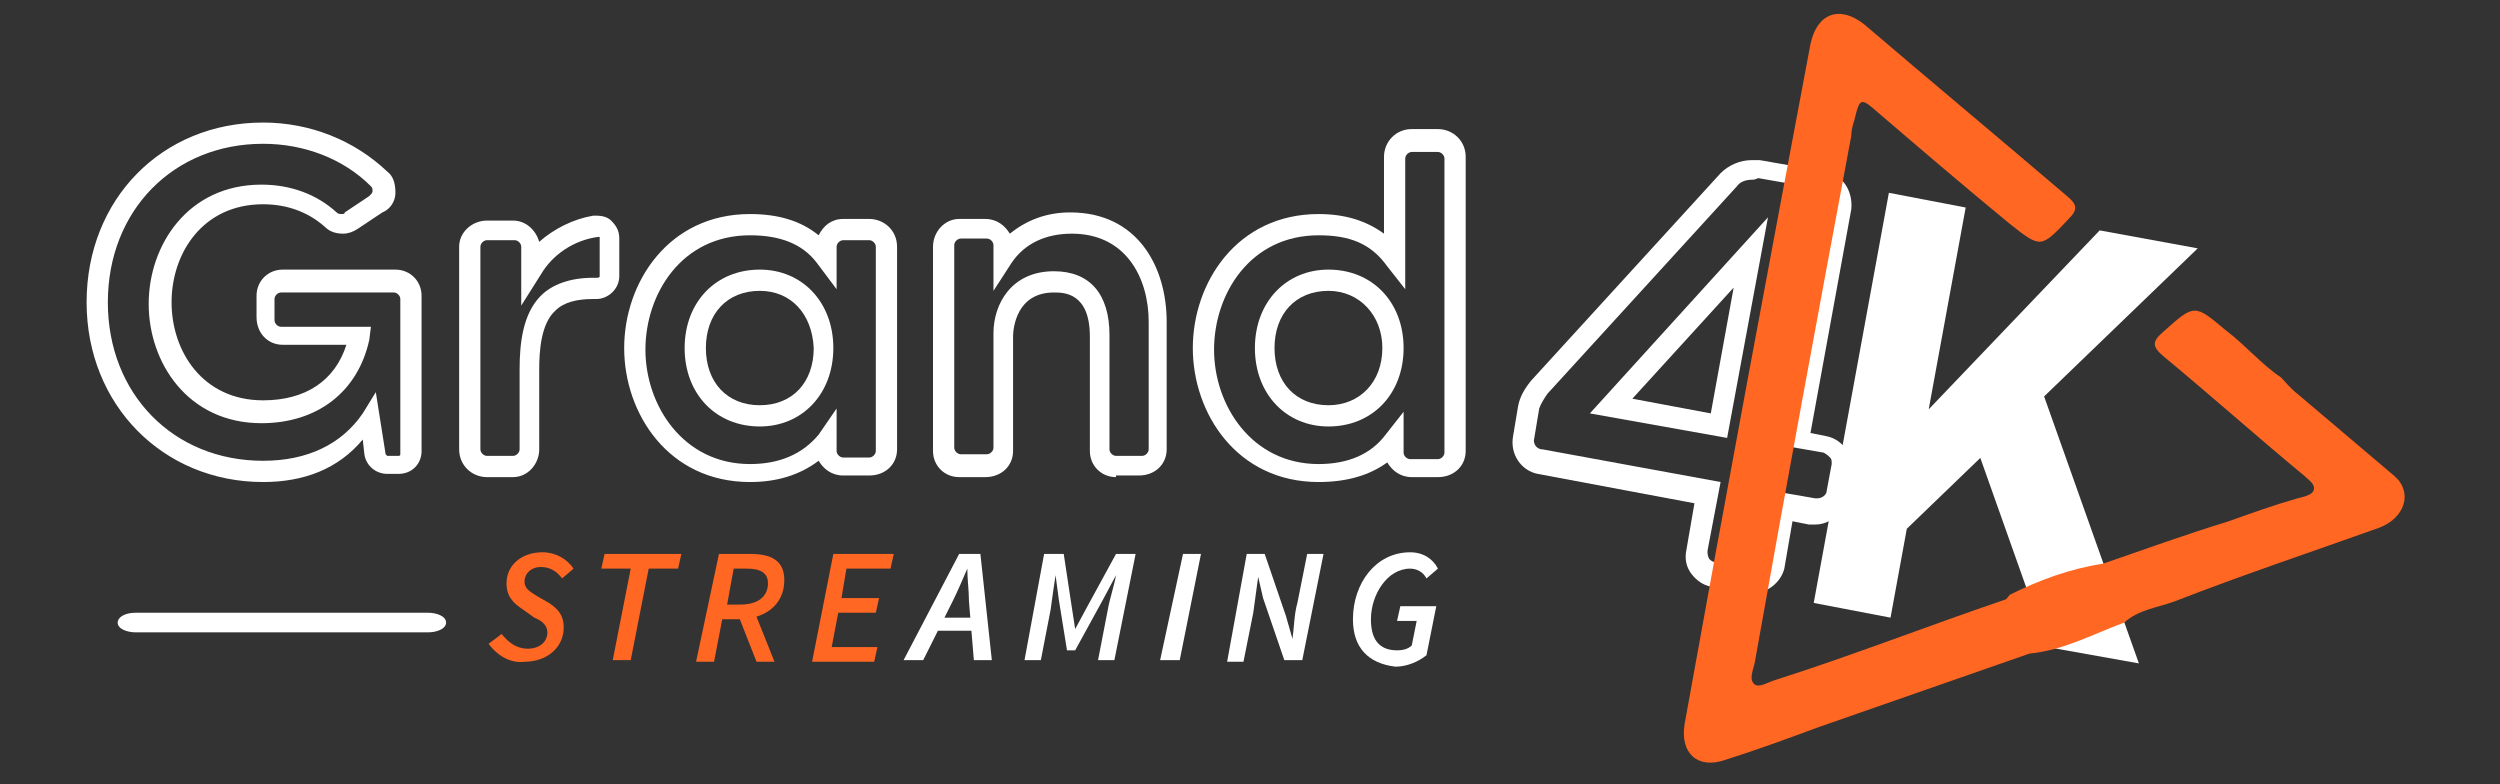<svg xmlns="http://www.w3.org/2000/svg" xmlns:xlink="http://www.w3.org/1999/xlink" id="Layer_1" x="0px" y="0px" viewBox="0 0 153 48" style="enable-background:new 0 0 153 48;" xml:space="preserve"><rect x="0" y="0" width="153" height="48" fill="#333333" stroke="none"/> <style type="text/css"> .st0{display:none;fill:#8B3DB4;} .st1{display:none;fill:#FF1E1E;} .st2{display:none;fill:#FF6723;} .st3{fill:#FFFFFF;} .st4{fill:#FF6723;} </style> <rect x="-1.4" y="-1" class="st0" width="155.2" height="50.1"></rect> <path class="st1" d="M150.3,20.6l-7.5-4.9l-2.3,2.3l8.1,5.2c0.4,0.2,0.4,0.6,0.4,0.7c0,0.1,0,0.5-0.4,0.7l-32.3,16.9 c-0.4,0.2-0.8,0-0.9-0.1c-0.1-0.1-0.4-0.3-0.3-0.8L121.3,7c0.1-0.4,0.4-0.5,0.5-0.6c0-0.1,0.2-0.1,0.3-0.1c0.1,0,0.2,0.1,0.4,0.2 l11.2,7.2l2.3-2.3l-11.8-7.6c-1.1-0.7-2.5-0.8-3.7-0.3c-1.2,0.5-2.1,1.6-2.3,2.9L112,40c-0.3,1.5,0.3,3,1.5,3.9 c0.7,0.5,1.5,0.8,2.3,0.8c0.7,0,1.3-0.1,1.9-0.4L150,27.5c1.2-0.6,2-1.9,2.1-3.3C152.2,22.8,151.5,21.5,150.3,20.6z"></path> <path class="st2" d="M27,35.5H11.9c-0.4,0-0.8-0.3-0.8-0.8c0-0.4,0.3-0.8,0.8-0.8H27c0.4,0,0.8,0.3,0.8,0.8 C27.8,35.1,27.5,35.5,27,35.5z"></path> <path class="st3" d="M26.2,38.7H8.3c-0.5,0-1.1-0.2-1.1-0.6c0-0.3,0.4-0.6,1.1-0.6h17.9c0.5,0,1.1,0.2,1.1,0.6S26.7,38.7,26.2,38.7z "></path> <g> <path class="st3" d="M111,36.9l4.6-25.1l4.7,0.9l-4.6,25.1L111,36.9z M115.1,33.9l0.5-6.3l12.9-13.5l6,1.1L115.1,33.9z M125.3,39.6 l-5-14.1l4.6-1.8l6,16.9L125.3,39.6z"></path> </g> <g> <path class="st3" d="M107.3,36.3c-0.1,0-0.2,0-0.3,0l-2.3-0.4c-0.5-0.1-0.9-0.4-1.2-0.8c-0.3-0.4-0.4-0.9-0.3-1.4l0.5-2.9l-9.6-1.8 c-1-0.2-1.7-1.2-1.5-2.3l0.3-1.8c0.1-0.6,0.4-1.1,0.8-1.6l11.6-12.7c0.5-0.5,1.2-0.8,1.9-0.8c0.2,0,0.3,0,0.5,0l4,0.7 c1.1,0.2,1.7,1.2,1.6,2.3l-2.5,13.7l1,0.2c0.5,0.1,0.9,0.4,1.2,0.8c0.3,0.4,0.4,0.9,0.3,1.4l-0.3,1.6c-0.2,0.9-1,1.6-1.9,1.6 c-0.1,0-0.2,0-0.4,0l-1-0.2l-0.5,2.9C109,35.6,108.2,36.3,107.3,36.3z M107.2,11c-0.3,0-0.7,0.1-0.9,0.4L94.7,24.1 c-0.2,0.3-0.4,0.6-0.5,0.9l-0.3,1.8c-0.1,0.3,0.1,0.7,0.5,0.7l10.9,2l-0.8,4.2c0,0.2,0,0.3,0.1,0.5c0.1,0.1,0.2,0.2,0.4,0.2 l2.3,0.4c0,0,0.1,0,0.1,0c0.3,0,0.6-0.2,0.6-0.5l0.8-4.2l2.3,0.4c0,0,0.1,0,0.1,0c0.3,0,0.6-0.2,0.6-0.5l0.3-1.6 c0-0.2,0-0.3-0.1-0.4c-0.1-0.1-0.2-0.2-0.4-0.3l-2.3-0.4l2.8-15c0.1-0.3-0.2-0.7-0.5-0.7l-4-0.7C107.4,11,107.3,11,107.2,11z M97.3,25.3l10.9-12l-2.5,13.5L97.3,25.3z M104.7,25.3l1.4-7.7l-6.2,6.8L104.7,25.3z"></path> <path class="st3" d="M104.7,35.3c-0.8-0.1-1.3-0.9-1.1-1.7l0.6-3.4l-10.1-1.8c-0.7-0.1-1.3-0.9-1.1-1.7l0.3-1.8 c0.1-0.5,0.3-1,0.6-1.3l11.6-12.7c0.5-0.5,1.2-0.8,1.9-0.6l4,0.7c0.8,0.1,1.3,0.9,1.2,1.7l-2.6,14.2l1.5,0.3 c0.8,0.1,1.3,0.9,1.2,1.6l-0.3,1.6c-0.1,0.8-0.9,1.3-1.7,1.2l-1.5-0.3l-0.6,3.4c-0.1,0.8-0.9,1.3-1.7,1.2L104.7,35.3z M107.5,10.5 c-0.6-0.1-1.2,0.1-1.6,0.5L94.3,23.8c-0.3,0.3-0.5,0.8-0.6,1.2l-0.3,1.8c-0.1,0.6,0.3,1.2,0.9,1.3l10.4,1.9l-0.7,3.8 c-0.1,0.6,0.3,1.2,0.9,1.3l2.3,0.4c0.6,0.1,1.2-0.3,1.3-0.9l0.7-3.8l1.8,0.3c0.6,0.1,1.2-0.3,1.3-0.9l0.3-1.6 c0.1-0.6-0.3-1.2-0.9-1.3l-1.8-0.3l2.7-14.5c0.1-0.6-0.3-1.2-0.9-1.3L107.5,10.5z M105.3,26.2l-7.1-1.3l9.2-10L105.3,26.2z M98.9,24.7l6.2,1.1l1.8-9.9L98.9,24.7z"></path> </g> <path class="st4" d="M140.6,24.1c2,1.7,3.9,3.3,5.9,5c1.2,1,0.7,2.6-0.9,3.2c-4.2,1.5-8.4,2.9-12.5,4.5c-1.1,0.4-2.2,0.5-3.1,1.3 c-1.9,0.7-3.7,1.7-5.8,1.9c-4.3,1.5-8.6,3-12.9,4.5c-1.9,0.7-3.8,1.4-5.7,2c-1.7,0.6-2.8-0.4-2.5-2.2c2.5-13.9,5.1-27.8,7.7-41.6 c0.4-1.9,1.8-2.4,3.3-1.2c4.1,3.5,8.3,7,12.4,10.5c0.6,0.5,0.7,0.8,0.1,1.4c-1.7,1.8-1.7,1.8-3.6,0.3c-2.8-2.3-5.6-4.7-8.4-7.1 c-0.7-0.6-0.8-0.4-1,0.3c-0.1,0.5-0.3,0.9-0.3,1.4c-2,10.7-4,21.5-5.9,32.2c-0.1,0.5-0.4,1.1,0,1.4c0.3,0.2,0.9-0.2,1.3-0.3 c4.7-1.5,9.3-3.3,14-4.9c0.1,0,0.2-0.2,0.3-0.3c1.8-0.9,3.7-1.6,5.7-1.9c2.6-0.9,5.1-1.8,7.7-2.6c1.4-0.5,2.8-1,4.2-1.4 c0.4-0.1,0.9-0.2,1-0.5c0.1-0.4-0.3-0.6-0.6-0.9c-2.9-2.4-5.7-4.9-8.6-7.3c-0.7-0.6-0.7-0.9,0-1.5c1.9-1.7,1.9-1.7,3.8-0.1 c1.2,0.9,2.2,2.1,3.4,2.9C139.8,23.3,140.2,23.8,140.6,24.1z"></path> <g> <path class="st3" d="M16.1,29.5c-6.1,0-10.8-4.7-10.8-11c0-6.3,4.6-11,10.8-11c2.9,0,5.6,1.1,7.6,3c0.4,0.3,0.5,0.8,0.5,1.3 c0,0.5-0.3,1-0.8,1.2l-1.5,1c-0.3,0.2-0.6,0.3-0.9,0.3c-0.4,0-0.8-0.1-1.1-0.4c-1-0.9-2.3-1.4-3.8-1.4c-3.7,0-5.6,3-5.6,6 c0,3,1.9,6,5.6,6c2.6,0,4.4-1.2,5.1-3.4h-3.9c-0.9,0-1.6-0.7-1.6-1.7v-1.3c0-0.9,0.7-1.6,1.6-1.6h6.9c0.9,0,1.6,0.7,1.6,1.6v9.5 c0,0.8-0.6,1.4-1.4,1.4h-0.7c-0.7,0-1.3-0.5-1.4-1.2l-0.1-0.9C20.7,28.7,18.6,29.5,16.1,29.5z M16.1,8.8c-5.5,0-9.5,4.1-9.5,9.7 c0,5.6,4,9.7,9.5,9.7c2.7,0,4.8-1,6.1-2.9L23,24l0.6,3.8c0,0,0.1,0.1,0.1,0.1h0.7c0.1,0,0.1-0.1,0.1-0.1v-9.5 c0-0.2-0.2-0.4-0.4-0.4h-6.9c-0.2,0-0.4,0.2-0.4,0.4v1.3c0,0.2,0.2,0.4,0.4,0.4h5.5l-0.1,0.8c-0.7,3.2-3.2,5.1-6.6,5.1 c-4.5,0-6.9-3.7-6.9-7.3s2.4-7.3,6.9-7.3c1.8,0,3.4,0.6,4.6,1.7c0.1,0.1,0.2,0.1,0.3,0.1c0.1,0,0.2,0,0.2-0.1l1.5-1 c0.1-0.1,0.2-0.2,0.2-0.3c0-0.1,0-0.2-0.1-0.3C21,9.7,18.6,8.8,16.1,8.8z"></path> <path class="st3" d="M5.8,18.5c0-6,4.4-10.5,10.3-10.5c2.8,0,5.3,1,7.2,2.8c0.3,0.2,0.4,0.6,0.3,0.9s-0.2,0.7-0.5,0.8l-1.5,1 c-0.4,0.3-1,0.2-1.4-0.1c-1.1-1-2.5-1.5-4.1-1.5c-4,0-6.1,3.3-6.1,6.5c0,3.2,2.1,6.5,6.1,6.5c3,0,5.1-1.6,5.8-4.4h-4.5 c-0.6,0-1.1-0.5-1.1-1.2v-1.3c0-0.6,0.5-1.1,1.1-1.1h6.9c0.6,0,1.1,0.5,1.1,1.1v9.5c0,0.5-0.4,0.9-0.9,0.9h-0.7 c-0.4,0-0.8-0.3-0.9-0.8L22.6,26c-1.5,2-3.7,3-6.5,3C10.2,29,5.8,24.5,5.8,18.5z M6,18.5c0,5.9,4.2,10.2,10,10.2 c2.9,0,5.1-1,6.5-3.2l0.2-0.3l0.4,2.5c0.1,0.3,0.3,0.5,0.6,0.5h0.7c0.3,0,0.6-0.3,0.6-0.6v-9.5c0-0.5-0.4-0.9-0.9-0.9h-6.9 c-0.5,0-0.9,0.4-0.9,0.9v1.3c0,0.5,0.4,0.9,0.9,0.9h4.9l0,0.2c-0.7,3-2.9,4.7-6.1,4.7c-4.2,0-6.4-3.4-6.4-6.8 c0-3.4,2.2-6.8,6.4-6.8c1.7,0,3.2,0.5,4.3,1.6c0.3,0.3,0.8,0.3,1.1,0.1l1.5-1c0.2-0.1,0.4-0.4,0.4-0.7s-0.1-0.5-0.3-0.7 c-1.8-1.8-4.3-2.7-7-2.7C10.2,8.3,6,12.6,6,18.5z"></path> <path class="st3" d="M29.8,29.2c-0.9,0-1.7-0.7-1.7-1.7V15.1c0-0.9,0.8-1.6,1.7-1.6h1.6c0.8,0,1.4,0.6,1.6,1.3 c0.9-0.8,2.1-1.4,3.3-1.6c0.1,0,0.1,0,0.2,0c0.4,0,0.7,0.1,0.9,0.3c0.3,0.3,0.5,0.6,0.5,1.1v2.3c0,0.8-0.7,1.4-1.4,1.4l-0.2,0 c-1,0-1.8,0.2-2.3,0.7c-0.9,0.8-1,2.5-1,3.6v4.9c0,0.9-0.7,1.7-1.6,1.7H29.8z M29.8,14.7c-0.2,0-0.4,0.2-0.4,0.4v12.4 c0,0.2,0.2,0.4,0.4,0.4h1.6c0.2,0,0.4-0.2,0.4-0.4v-4.9c0-1.6,0.2-3.4,1.3-4.5c0.7-0.7,1.8-1.1,3.2-1.1l0.2,0c0.1,0,0.2,0,0.2-0.1 v-2.3c0-0.1,0-0.1,0-0.1l-0.1,0c-1.5,0.2-2.8,1.1-3.5,2.3l-1.2,1.9v-3.6c0-0.2-0.2-0.4-0.4-0.4H29.8z"></path> <path class="st3" d="M29.8,28.7c-0.6,0-1.2-0.5-1.2-1.2V15.1c0-0.6,0.5-1.1,1.2-1.1h1.6c0.6,0,1.1,0.5,1.1,1.1V16 c0.9-1.2,2.3-2.1,3.8-2.3c0.3,0,0.5,0,0.7,0.2s0.3,0.4,0.3,0.7v2.3c0,0.5-0.5,0.9-0.9,0.9c-1.2,0-2.2,0.3-2.8,0.9 c-1,1-1.1,2.6-1.1,4v4.9c0,0.6-0.5,1.2-1.1,1.2H29.8z M29.8,14.2c-0.5,0-0.9,0.4-0.9,0.9v12.4c0,0.5,0.4,0.9,0.9,0.9h1.6 c0.5,0,0.9-0.4,0.9-0.9v-4.9c0-1.4,0.1-3.1,1.2-4.1c0.7-0.7,1.7-1,3-1c0.3,0,0.7-0.3,0.7-0.6v-2.3c0-0.2-0.1-0.4-0.2-0.5 c-0.1-0.1-0.3-0.2-0.5-0.1c-1.6,0.3-3.1,1.2-3.9,2.6l-0.2,0.4v-1.8c0-0.5-0.4-0.9-0.9-0.9H29.8z"></path> <path class="st3" d="M45.9,29.5c-5,0-7.7-4.2-7.7-8.2s2.7-8.2,7.7-8.2c1.7,0,3.1,0.4,4.2,1.3c0.3-0.6,0.8-1,1.5-1h1.6 c0.9,0,1.7,0.7,1.7,1.7v12.4c0,0.9-0.7,1.6-1.7,1.6h-1.6c-0.7,0-1.2-0.4-1.5-0.9C48.9,29.1,47.5,29.5,45.9,29.5z M45.9,14.4 c-4.2,0-6.4,3.6-6.4,7s2.3,7,6.4,7c1.8,0,3.2-0.6,4.2-1.8l1.1-1.6v2.6c0,0.2,0.2,0.4,0.4,0.4h1.6c0.2,0,0.4-0.2,0.4-0.4V15.1 c0-0.2-0.2-0.4-0.4-0.4h-1.6c-0.2,0-0.4,0.2-0.4,0.4v2.6L50,16.1C49.1,14.9,47.7,14.4,45.9,14.4z M46.5,26.1c-2.7,0-4.6-2-4.6-4.8 s1.9-4.8,4.6-4.8c2.6,0,4.5,2,4.5,4.8S49.1,26.1,46.5,26.1z M46.5,17.8c-2,0-3.3,1.4-3.3,3.5c0,2.1,1.3,3.5,3.3,3.5 c2,0,3.3-1.4,3.3-3.5C49.7,19.2,48.4,17.8,46.5,17.8z"></path> <path class="st3" d="M38.7,21.3c0-3.7,2.5-7.7,7.2-7.7c1.9,0,3.4,0.6,4.5,1.8v-0.3c0-0.6,0.5-1.2,1.1-1.2h1.6 c0.6,0,1.2,0.5,1.2,1.2v12.4c0,0.6-0.5,1.1-1.2,1.1h-1.6c-0.6,0-1.1-0.5-1.1-1.1v-0.3c-1.1,1.2-2.6,1.9-4.5,1.9 C41.2,29,38.7,25,38.7,21.3z M38.9,21.3c0,3.6,2.4,7.5,6.9,7.5c2,0,3.5-0.7,4.5-2l0.2-0.3v1c0,0.5,0.4,0.9,0.9,0.9h1.6 c0.5,0,0.9-0.4,0.9-0.9V15.1c0-0.5-0.4-0.9-0.9-0.9h-1.6c-0.5,0-0.9,0.4-0.9,0.9v1l-0.2-0.3c-1.1-1.3-2.6-2-4.5-2 C41.4,13.9,38.9,17.7,38.9,21.3z M42.4,21.3c0-2.5,1.6-4.3,4.1-4.3c2.4,0,4,1.8,4,4.3c0,2.5-1.6,4.3-4,4.3 C44.1,25.6,42.4,23.8,42.4,21.3z M42.7,21.3c0,2.3,1.5,4,3.8,4c2.2,0,3.8-1.6,3.8-4c0-2.3-1.5-4-3.8-4C44.2,17.3,42.7,19,42.7,21.3 z"></path> <path class="st3" d="M68.3,29.2c-0.9,0-1.6-0.7-1.6-1.6v-7c0-2.7-1.6-2.7-2.2-2.7c-2.3,0-2.5,2.2-2.5,2.7v7c0,0.9-0.7,1.6-1.7,1.6 h-1.6c-0.9,0-1.6-0.7-1.6-1.6V15.1c0-0.9,0.7-1.7,1.6-1.7h1.6c0.7,0,1.2,0.4,1.5,0.9c1-0.8,2.2-1.3,3.7-1.3c4.1,0,5.9,3.3,5.9,6.7 v7.8c0,0.9-0.7,1.6-1.7,1.6H68.3z M64.5,16.6c2.2,0,3.4,1.4,3.4,3.9v7c0,0.2,0.2,0.4,0.4,0.4h1.6c0.2,0,0.4-0.2,0.4-0.4v-7.8 c0-2.7-1.4-5.4-4.7-5.4c-1.6,0-2.9,0.6-3.7,1.8l-1.1,1.7v-2.8c0-0.2-0.2-0.4-0.4-0.4h-1.6c-0.2,0-0.4,0.2-0.4,0.4v12.4 c0,0.2,0.2,0.4,0.4,0.4h1.6c0.2,0,0.4-0.2,0.4-0.4v-7C60.8,18.6,61.9,16.6,64.5,16.6z"></path> <path class="st3" d="M68.3,28.7c-0.6,0-1.1-0.5-1.1-1.1v-7c0-1.4-0.5-3.2-2.7-3.2s-3,1.7-3,3.2v7c0,0.6-0.5,1.1-1.2,1.1h-1.6 c-0.6,0-1.1-0.5-1.1-1.1V15.1c0-0.6,0.5-1.2,1.1-1.2h1.6c0.6,0,1.2,0.5,1.2,1.2v0.3c1-1.2,2.3-1.9,4.1-1.9c3.8,0,5.4,3.1,5.4,6.2 v7.8c0,0.6-0.5,1.1-1.2,1.1H68.3z M67.4,20.5v7c0,0.5,0.4,0.9,0.9,0.9h1.6c0.5,0,0.9-0.4,0.9-0.9v-7.8c0-3-1.6-5.9-5.2-5.9 c-1.8,0-3.2,0.7-4.1,2.1l-0.2,0.3v-1.2c0-0.5-0.4-0.9-0.9-0.9h-1.6c-0.5,0-0.9,0.4-0.9,0.9v12.4c0,0.5,0.4,0.9,0.9,0.9h1.6 c0.5,0,0.9-0.4,0.9-0.9v-7c0-1.6,0.8-3.4,3.2-3.4C66.4,17.1,67.4,18.3,67.4,20.5z"></path> <path class="st3" d="M80.7,29.5c-5,0-7.7-4.2-7.7-8.2s2.7-8.2,7.7-8.2c1.6,0,2.9,0.4,4,1.2V9.6c0-0.9,0.7-1.7,1.7-1.7H88 c0.9,0,1.7,0.7,1.7,1.7v18c0,0.9-0.7,1.6-1.7,1.6h-1.6c-0.7,0-1.2-0.4-1.5-0.9C83.8,29.1,82.4,29.5,80.7,29.5z M80.7,14.4 c-4.2,0-6.4,3.6-6.4,7s2.3,7,6.4,7c1.8,0,3.2-0.6,4.1-1.8l1.1-1.4v2.5c0,0.2,0.2,0.4,0.4,0.4H88c0.2,0,0.4-0.2,0.4-0.4v-18 c0-0.2-0.2-0.4-0.4-0.4h-1.6c-0.2,0-0.4,0.2-0.4,0.4v8l-1.1-1.4C83.9,14.9,82.6,14.4,80.7,14.4z M81.3,26.1c-2.6,0-4.5-2-4.5-4.8 s1.9-4.8,4.5-4.8c2.7,0,4.6,2,4.6,4.8S84,26.1,81.3,26.1z M81.3,17.8c-2,0-3.3,1.4-3.3,3.5c0,2.1,1.3,3.5,3.3,3.5 c1.9,0,3.3-1.4,3.3-3.5C84.6,19.3,83.2,17.8,81.3,17.8z"></path> <path class="st3" d="M73.5,21.3c0-3.7,2.5-7.7,7.2-7.7c1.9,0,3.4,0.6,4.5,1.8V9.6c0-0.6,0.5-1.2,1.2-1.2H88c0.6,0,1.2,0.5,1.2,1.2 v18c0,0.6-0.5,1.1-1.2,1.1h-1.6c-0.6,0-1.2-0.5-1.2-1.1v-0.3c-1.1,1.2-2.6,1.9-4.5,1.9C76.1,29,73.5,25,73.5,21.3z M73.8,21.3 c0,3.6,2.4,7.5,6.9,7.5c2,0,3.5-0.7,4.5-2l0.2-0.3v1c0,0.5,0.4,0.9,0.9,0.9H88c0.5,0,0.9-0.4,0.9-0.9v-18c0-0.5-0.4-0.9-0.9-0.9 h-1.6c-0.5,0-0.9,0.4-0.9,0.9v6.6l-0.2-0.3c-1-1.3-2.5-2-4.5-2C76.2,13.9,73.8,17.7,73.8,21.3z M77.3,21.3c0-2.5,1.6-4.3,4-4.3 c2.4,0,4.1,1.8,4.1,4.3c0,2.5-1.6,4.3-4.1,4.3C78.9,25.6,77.3,23.8,77.3,21.3z M77.5,21.3c0,2.3,1.5,4,3.8,4c2.2,0,3.8-1.6,3.8-4 c0-2.3-1.6-4-3.8-4C79.1,17.3,77.5,19,77.5,21.3z"></path> </g> <path class="st4" d="M29.9,39.4l0.8-0.6c0.4,0.5,0.9,0.9,1.6,0.9c0.7,0,1.2-0.4,1.2-1c0-0.4-0.3-0.7-0.8-0.9L32,37.3 c-0.6-0.4-1-0.8-1-1.6c0-1.1,0.9-1.9,2.2-1.9c0.8,0,1.5,0.4,1.9,1l-0.7,0.6c-0.3-0.4-0.7-0.7-1.3-0.7c-0.6,0-1,0.4-1,0.9 c0,0.4,0.3,0.6,0.8,0.9l0.7,0.4c0.6,0.4,0.9,0.8,0.9,1.5c0,1.2-1,2.1-2.4,2.1C31.3,40.6,30.5,40.2,29.9,39.4z"></path> <path class="st4" d="M38.6,34.8h-1.8l0.2-0.9h4.7l-0.2,0.9h-1.8l-1.1,5.6h-1.1L38.6,34.8z"></path> <path class="st4" d="M44,33.9h1.9c1.3,0,2.1,0.4,2.1,1.6c0,1.6-1.3,2.4-2.8,2.4h-1l-0.5,2.6h-1.1L44,33.9z M45.3,37 c1.1,0,1.7-0.5,1.7-1.3c0-0.6-0.4-0.9-1.3-0.9h-0.8L44.5,37H45.3z M45.2,37.7L46,37l1.4,3.5h-1.1L45.2,37.7z"></path> <path class="st4" d="M51,33.9h3.7l-0.2,0.9h-2.7l-0.3,1.8h2.3l-0.2,0.9h-2.3l-0.4,2.1h2.8l-0.2,0.9h-3.8L51,33.9z"></path> <path class="st3" d="M58.7,33.9h1.3l0.7,6.5h-1.1l-0.3-3.6c0-0.7-0.1-1.3-0.1-2h0c-0.3,0.7-0.6,1.4-0.9,2l-1.8,3.6h-1.2L58.7,33.9z M57,37.8H60l-0.2,0.8h-2.9L57,37.8z"></path> <path class="st3" d="M63.9,33.9h1.2l0.5,3.3l0.2,1.3h0l0.7-1.3l1.8-3.3h1.2l-1.3,6.5h-1l0.6-3.1c0.1-0.6,0.4-1.5,0.5-2.1h0l-0.8,1.5 l-1.7,3.1h-0.5l-0.5-3.1l-0.2-1.5h0c-0.1,0.6-0.2,1.4-0.3,2.1l-0.6,3.1h-1L63.9,33.9z"></path> <path class="st3" d="M72.4,33.9h1.1l-1.3,6.5H71L72.4,33.9z"></path> <path class="st3" d="M76.3,33.9h1.1l1.3,3.8l0.4,1.4h0c0.1-0.7,0.1-1.5,0.3-2.2l0.6-3h1l-1.3,6.5h-1.1l-1.3-3.8L77,35.3h0 c-0.1,0.7-0.2,1.5-0.3,2.2l-0.6,3h-1L76.3,33.9z"></path> <path class="st3" d="M82.8,37.9c0-2.2,1.4-4.1,3.5-4.1c0.8,0,1.4,0.4,1.7,1l-0.7,0.6c-0.2-0.4-0.6-0.6-1-0.6c-1.4,0-2.4,1.6-2.4,3.1 c0,1.1,0.4,1.9,1.6,1.9c0.4,0,0.7-0.1,0.9-0.3l0.3-1.5h-1.2l0.2-0.9h2.2l-0.6,3c-0.5,0.4-1.2,0.7-1.9,0.7 C83.7,40.6,82.8,39.6,82.8,37.9z"></path> </svg>